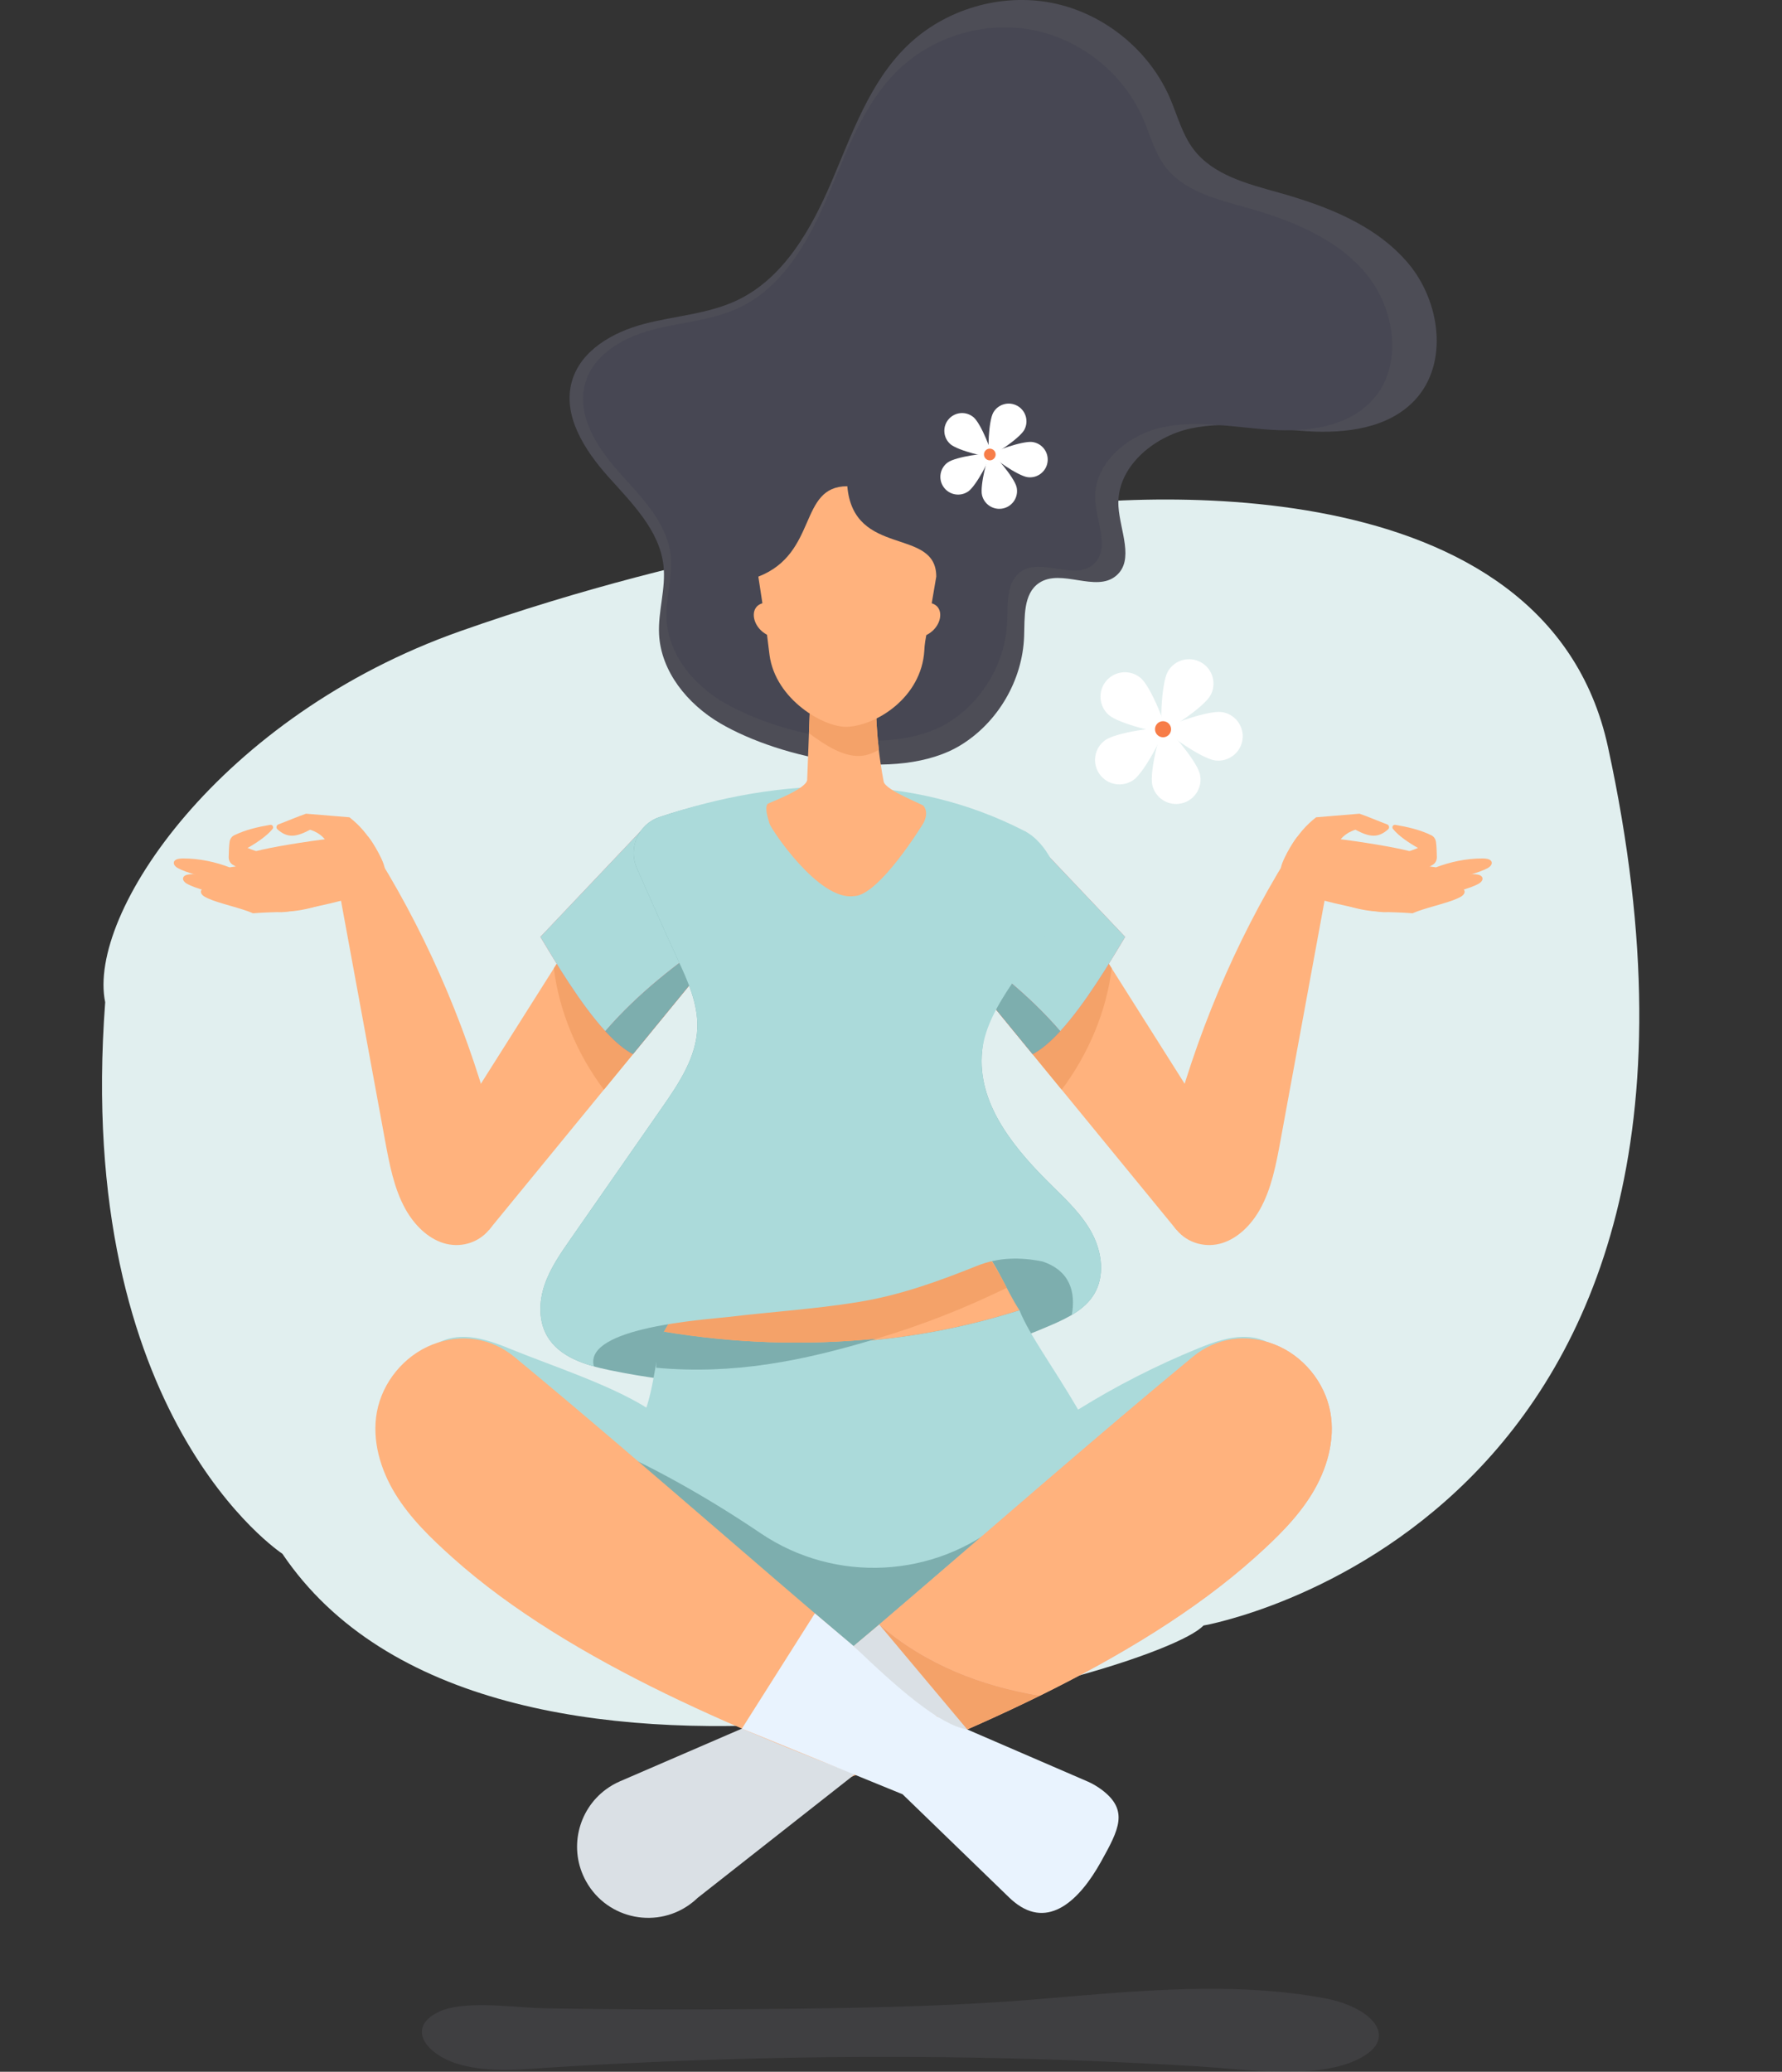 <svg width="265" height="308" viewBox="0 0 265 308" fill="none" xmlns="http://www.w3.org/2000/svg">
<rect x="0" y="0" width="265" height="308" fill="#333333" stroke="none"/>
<path d="M68.477 93.823C32.672 106.445 12.902 135.867 15.642 149.003C11.006 210.739 41.988 230.987 41.988 230.987C72.702 276.508 172.168 248.997 178.961 241.663C178.961 241.663 264.351 226.986 239.114 111.023C229.901 68.685 167.889 73.017 150.012 76.079C137.752 76.734 104.283 81.201 68.477 93.823Z" fill="#E1EFEF"/>
<g clip-path="url(#clip0_421_830)">
<g style="mix-blend-mode:multiply" opacity="0.22">
<path d="M79.549 298.508C75.617 298.318 68.763 297.433 65.298 299.07C60.254 301.453 63.389 305.543 68.455 306.949C71.654 307.836 75.272 307.81 78.735 307.576C100.807 306.089 123.029 305.517 145.211 305.908C156.281 306.103 167.342 306.538 178.367 307.213C185.299 307.639 195.198 309.137 201.468 306.367C208.523 303.25 204.175 298.438 197.112 297.098C183.558 294.527 168.725 295.99 155.005 297.157C140.736 298.37 126.382 298.561 111.993 298.685C101.76 298.775 91.524 298.736 81.293 298.572C80.806 298.563 80.216 298.539 79.549 298.508Z" fill="#6B6874"/>
</g>
<path d="M66.699 168.73L95.249 123.583L107.687 140.169L72.729 182.836L66.699 168.73Z" fill="#FFB27D"/>
<path d="M95.249 123.583L82.366 143.955C83.109 150.183 85.765 156.656 89.803 161.997L107.685 140.169L95.249 123.583Z" fill="#F4A269"/>
<path d="M95.249 123.583L80.362 139.286C83.416 144.375 89.237 154.212 94.126 156.717L107.685 140.169L95.249 123.583Z" fill="#E2797F"/>
<path d="M106.828 139.026L95.249 123.583L80.362 139.286C82.588 142.995 86.283 149.221 90.014 153.296C94.745 147.805 100.613 143.194 106.828 139.023V139.026Z" fill="#ABDADA"/>
<path d="M90.017 153.298C91.406 154.815 92.802 156.037 94.128 156.717L107.687 140.169L106.831 139.026C100.617 143.197 94.749 147.807 90.017 153.298Z" fill="#7DAEAE"/>
<path d="M72.991 166.141C68.947 151.464 62.799 137.587 54.877 125.267C53.324 126.602 51.263 127.127 49.71 128.463C52.246 142.261 54.713 155.699 57.252 169.497C57.905 173.045 58.587 176.68 60.278 179.723C61.608 182.117 63.599 184.082 65.958 184.81C68.315 185.538 71.031 184.887 72.729 182.836C74.31 180.925 74.841 178.081 74.653 175.43C74.463 172.778 73.69 168.673 72.991 166.141Z" fill="#FFB27D"/>
<path d="M55.62 125.75C54.702 124.108 53.45 122.654 51.962 121.504C50.055 121.343 47.418 121.131 45.511 120.969C44.15 121.441 42.769 122.049 41.401 122.558C41.091 122.674 41.014 123.078 41.261 123.297C42.788 124.65 44.051 124.438 46.12 123.352C49.397 124.403 48.832 127.12 50.619 127.673C52.406 128.227 54.617 127.328 55.622 125.75H55.62Z" fill="#FFB27D"/>
<path d="M48.368 126.836C46.249 127.177 44.132 127.516 42.013 127.857C40.602 127.225 38.227 126.69 36.815 126.058C37.978 125.424 39.712 124.281 40.534 123.234C40.748 122.96 40.525 122.571 40.182 122.628C38.336 122.939 36.501 123.363 34.829 124.178C34.452 124.362 34.198 124.74 34.141 125.155C34.03 125.973 34.041 126.642 34.01 127.405C33.993 127.859 34.205 128.301 34.589 128.546C35.939 129.405 37.816 129.98 39.267 130.332C42.325 131.071 45.179 131.169 48.371 130.629V126.836H48.368Z" fill="#FFB27D"/>
<path d="M37.525 131.589C36.828 130.131 36.647 128.338 36.973 126.928C38.294 126.03 54.108 123.712 54.759 124.403C55.384 125.066 57.461 128.55 57.193 129.422C56.843 130.559 56.917 131.868 55.904 132.286C52.592 133.648 45.884 135.156 42.319 135.58C39.811 135.878 38.697 134.044 37.523 131.591L37.525 131.589Z" fill="#FFB27D"/>
<path d="M43.494 127.61C40.377 128.056 37.257 128.5 34.139 128.946C32.022 128.133 29.604 127.617 27.231 127.623C26.739 127.623 26.158 127.684 25.929 128.012C25.758 128.255 25.859 128.563 26.075 128.782C26.294 129 26.61 129.147 26.921 129.289C28.52 130.021 31.985 130.754 33.584 131.488C37.357 131.186 39.437 131.525 42.97 130.474C43.525 130.308 44.075 130.1 44.484 129.77C44.892 129.44 45.142 128.97 45.008 128.53C44.875 128.089 44.084 127.527 43.499 127.61H43.494Z" fill="#FFB27D"/>
<path d="M44.868 129.951C41.751 130.397 38.631 130.841 35.513 131.287C33.398 130.474 30.978 129.958 28.605 129.964C28.113 129.964 27.532 130.026 27.303 130.354C27.133 130.596 27.233 130.904 27.451 131.123C27.67 131.342 27.987 131.488 28.297 131.63C29.896 132.363 33.361 133.095 34.961 133.829C38.734 133.528 40.813 133.867 44.346 132.815C44.901 132.649 45.452 132.441 45.86 132.111C46.269 131.781 46.518 131.311 46.385 130.872C46.251 130.43 45.461 129.868 44.875 129.951H44.868Z" fill="#FFB27D"/>
<path d="M47.529 131.895C44.412 132.341 41.292 132.784 38.174 133.23C36.059 132.417 33.639 131.901 31.266 131.908C30.774 131.908 30.193 131.969 29.964 132.297C29.794 132.54 29.894 132.848 30.11 133.066C30.329 133.285 30.646 133.432 30.956 133.574C32.555 134.306 36.02 135.038 37.619 135.773C41.392 135.471 43.472 135.81 47.005 134.758C47.56 134.592 48.111 134.385 48.519 134.055C48.928 133.724 49.177 133.254 49.044 132.815C48.91 132.373 48.119 131.812 47.534 131.895H47.529Z" fill="#FFB27D"/>
<path d="M180.984 168.73L152.433 123.583L139.998 140.169L174.954 182.836L180.984 168.73Z" fill="#FFB27D"/>
<path d="M152.433 123.583L165.317 143.955C164.574 150.183 161.917 156.656 157.88 161.997L139.998 140.169L152.433 123.583Z" fill="#F4A269"/>
<path d="M152.433 123.583L167.32 139.286C164.266 144.375 158.446 154.212 153.556 156.717L139.998 140.169L152.433 123.583Z" fill="#E2797F"/>
<path d="M140.854 139.026L152.433 123.583L167.32 139.286C165.094 142.995 161.4 149.221 157.668 153.296C152.938 147.805 147.07 143.194 140.854 139.023V139.026Z" fill="#ABDADA"/>
<path d="M157.666 153.298C156.276 154.815 154.88 156.037 153.554 156.717L139.995 140.169L140.852 139.026C147.065 143.197 152.934 147.807 157.666 153.298Z" fill="#7DAEAE"/>
<path d="M174.692 166.141C178.736 151.464 184.884 137.587 192.806 125.267C194.359 126.602 196.419 127.127 197.973 128.463C195.436 142.261 192.97 155.699 190.433 169.497C189.78 173.045 189.098 176.68 187.407 179.723C186.077 182.117 184.086 184.082 181.729 184.81C179.372 185.538 176.656 184.887 174.958 182.836C173.377 180.925 172.846 178.081 173.034 175.43C173.224 172.778 173.997 168.673 174.696 166.141H174.692Z" fill="#FFB27D"/>
<path d="M192.063 125.75C192.98 124.108 194.232 122.654 195.72 121.504C197.627 121.343 200.264 121.131 202.172 120.969C203.533 121.441 204.914 122.049 206.281 122.558C206.592 122.674 206.668 123.078 206.421 123.297C204.894 124.65 203.631 124.438 201.562 123.352C198.285 124.403 198.851 127.12 197.064 127.673C195.277 128.227 193.066 127.328 192.061 125.75H192.063Z" fill="#FFB27D"/>
<path d="M199.314 126.836C201.433 127.177 203.55 127.516 205.67 127.857C207.081 127.225 209.456 126.69 210.867 126.058C209.705 125.424 207.97 124.281 207.149 123.234C206.935 122.96 207.157 122.571 207.5 122.628C209.347 122.939 211.182 123.363 212.853 124.178C213.231 124.362 213.485 124.74 213.541 125.155C213.653 125.973 213.642 126.642 213.672 127.405C213.69 127.859 213.478 128.301 213.093 128.546C211.743 129.405 209.867 129.98 208.416 130.332C205.357 131.071 202.504 131.169 199.312 130.629V126.836H199.314Z" fill="#FFB27D"/>
<path d="M210.159 131.589C210.856 130.131 211.038 128.338 210.712 126.928C209.39 126.03 193.577 123.712 192.926 124.403C192.301 125.066 190.223 128.55 190.492 129.422C190.842 130.559 190.767 131.868 191.781 132.286C195.093 133.648 201.8 135.156 205.366 135.58C207.874 135.878 208.988 134.044 210.161 131.591L210.159 131.589Z" fill="#FFB27D"/>
<path d="M204.188 127.61C207.306 128.056 210.426 128.5 213.544 128.946C215.658 128.133 218.079 127.617 220.452 127.623C220.943 127.623 221.524 127.684 221.754 128.012C221.924 128.255 221.824 128.563 221.608 128.782C221.389 129 221.072 129.147 220.762 129.289C219.163 130.021 215.698 130.754 214.098 131.488C210.325 131.186 208.245 131.525 204.713 130.474C204.158 130.308 203.607 130.1 203.199 129.77C202.79 129.44 202.541 128.97 202.674 128.53C202.808 128.089 203.598 127.527 204.184 127.61H204.188Z" fill="#FFB27D"/>
<path d="M202.814 129.951C205.932 130.397 209.052 130.841 212.169 131.287C214.286 130.474 216.705 129.958 219.078 129.964C219.569 129.964 220.15 130.026 220.38 130.354C220.55 130.596 220.45 130.904 220.233 131.123C220.015 131.342 219.698 131.488 219.388 131.63C217.789 132.363 214.323 133.095 212.724 133.829C208.951 133.528 206.871 133.867 203.338 132.815C202.784 132.649 202.233 132.441 201.824 132.111C201.416 131.781 201.167 131.311 201.3 130.872C201.433 130.43 202.224 129.868 202.81 129.951H202.814Z" fill="#FFB27D"/>
<path d="M200.153 131.895C203.271 132.341 206.391 132.784 209.508 133.23C211.625 132.417 214.044 131.901 216.416 131.908C216.908 131.908 217.489 131.969 217.719 132.297C217.889 132.54 217.789 132.848 217.57 133.066C217.352 133.285 217.035 133.432 216.725 133.574C215.125 134.306 211.66 135.038 210.061 135.773C206.288 135.471 204.208 135.81 200.675 134.758C200.12 134.592 199.57 134.385 199.161 134.055C198.753 133.724 198.504 133.254 198.637 132.815C198.77 132.376 199.561 131.812 200.147 131.895H200.153Z" fill="#FFB27D"/>
<path d="M107.086 107.52C102.275 104.7 98.286 99.854 98.009 94.282C97.84 90.882 99.038 87.499 98.671 84.115C98.098 78.853 93.975 74.811 90.449 70.865C86.923 66.919 83.598 61.76 85.051 56.673C86.362 52.082 91.14 49.378 95.756 48.161C100.37 46.945 105.286 46.694 109.601 44.65C116.581 41.345 120.665 34.023 123.699 26.919C126.734 19.814 129.353 12.2 134.896 6.818C140.489 1.388 148.809 -1.076 156.453 0.435C164.098 1.946 170.858 7.391 173.964 14.541C175.083 17.117 175.778 19.928 177.469 22.169C180.381 26.034 185.495 27.326 190.153 28.631C197.302 30.633 204.617 33.464 209.408 39.139C214.199 44.814 215.473 54.054 210.404 59.48C206.469 63.693 200.092 64.475 194.339 64.108C188.589 63.741 182.765 62.499 177.126 63.688C171.487 64.877 165.964 69.534 166.324 75.289C166.549 78.894 168.738 83.266 165.979 85.594C162.955 88.148 157.806 84.456 154.522 86.666C152.138 88.27 152.394 91.75 152.294 94.623C152.066 101.109 148.413 107.376 142.882 110.767C133.502 116.516 116.094 112.802 107.08 107.518L107.086 107.52Z" fill="#4D4D56"/>
<path d="M107.587 104.414C103.097 101.782 99.374 97.259 99.116 92.058C98.959 88.887 100.078 85.73 99.735 82.571C99.201 77.661 95.352 73.89 92.064 70.207C88.774 66.526 85.669 61.71 87.026 56.962C88.249 52.677 92.708 50.154 97.014 49.02C101.321 47.885 105.909 47.651 109.933 45.743C116.448 42.658 120.258 35.827 123.09 29.195C125.923 22.564 128.366 15.46 133.537 10.436C138.757 5.369 146.521 3.069 153.655 4.479C160.79 5.889 167.098 10.97 169.997 17.643C171.041 20.046 171.69 22.669 173.267 24.761C175.985 28.368 180.757 29.573 185.104 30.79C191.777 32.657 198.602 35.3 203.074 40.597C207.544 45.894 208.735 54.516 204.003 59.581C200.33 63.511 194.379 64.241 189.013 63.898C183.647 63.555 178.211 62.398 172.951 63.507C167.69 64.615 162.536 68.963 162.87 74.332C163.08 77.696 165.123 81.775 162.549 83.948C159.726 86.331 154.92 82.886 151.857 84.947C149.632 86.445 149.871 89.691 149.777 92.371C149.565 98.424 146.154 104.274 140.994 107.437C132.242 112.804 115.996 109.337 107.584 104.405L107.587 104.414Z" fill="#474753"/>
<path d="M152.101 125.953C134.999 116.866 116.398 115.274 98.055 121.476C94.915 122.536 93.368 126.082 94.721 129.11C96.722 133.591 98.684 138.138 100.735 142.528C102.26 145.787 103.818 149.202 103.7 152.8C103.554 157.192 100.949 161.07 98.439 164.674C93.892 171.206 89.346 177.738 84.799 184.27C83.307 186.412 81.798 188.592 80.967 191.069C80.137 193.543 80.065 196.398 81.38 198.654C83.202 201.774 87.07 202.95 90.607 203.686C112.535 208.251 135.855 205.866 156.41 196.956C158.826 195.909 161.343 194.654 162.704 192.398C164.314 189.731 163.888 186.222 162.451 183.457C161.013 180.692 158.706 178.499 156.484 176.317C151.092 171.02 145.604 164.561 145.988 157.012C146.384 149.241 152.012 141.898 155.291 134.603C156.834 131.173 155.422 127.719 152.103 125.955L152.101 125.953Z" fill="#7DAEAE"/>
<path d="M191.523 202.655C190.645 200.259 187.993 198.877 185.443 198.759C182.893 198.641 180.418 199.544 178.056 200.51C171.908 203.024 165.97 206.054 160.327 209.56C156.51 203.026 153.139 198.586 151.601 194.789C134.188 200.316 116.741 200.963 98.738 197.977C97.585 200.867 97.416 205.311 96.125 209.265C90.482 205.759 81.964 203.024 75.814 200.51C73.452 199.544 70.974 198.641 68.427 198.759C65.877 198.877 63.225 200.259 62.347 202.655C61.241 205.671 61.071 209.292 62.447 212.197C63.824 215.102 66.004 217.537 68.219 219.865C75.514 227.534 83.582 234.586 92.833 239.73C102.083 244.872 112.594 248.043 123.168 247.654C123.221 244.743 123.116 244.743 123.168 247.654C133.743 248.043 151.791 244.874 161.041 239.73C170.292 234.588 178.358 227.534 185.655 219.865C187.87 217.537 190.051 215.102 191.427 212.197C192.804 209.292 192.633 205.674 191.528 202.655H191.523Z" fill="#ABDADA"/>
<path d="M61.499 206.832C61.401 208.69 61.669 210.557 62.447 212.197C63.824 215.102 66.004 217.537 68.219 219.865C75.514 227.534 83.583 234.586 92.833 239.73C102.083 244.872 112.594 248.043 123.168 247.654C123.221 244.743 123.116 244.743 123.168 247.654C133.743 248.043 151.791 244.874 161.041 239.73C170.292 234.588 178.358 227.534 185.655 219.865C187.87 217.537 190.051 215.102 191.427 212.197C192.804 209.292 192.633 205.674 191.528 202.655C191.222 201.817 190.695 201.107 190.035 200.53C175.17 205.221 161.911 215.456 149.3 226.034C139.025 234.656 124.239 235.458 113.125 227.949C97.316 217.268 79.049 208.679 61.501 206.832H61.499Z" fill="#7DAEAE"/>
<path d="M151.601 194.787C149.462 191.523 148.387 188.037 145.814 185.258C141.883 185.033 111.626 185.053 108.056 185.258C104.556 189.036 101.373 193.364 98.738 197.974C116.743 200.961 134.188 200.313 151.601 194.787Z" fill="#FFB27D"/>
<path d="M130.433 198.995C119.887 200.069 109.184 199.708 98.738 197.974C97.497 200.165 97.567 203.105 97.585 203.341C109.068 204.379 119.231 202.379 130.433 198.995Z" fill="#7DAEAE"/>
<path d="M145.814 185.26C141.883 185.035 111.626 185.055 108.056 185.26C104.556 189.038 101.373 193.366 98.738 197.977C109.184 199.708 119.887 200.071 130.433 198.997C137.356 196.905 143.244 194.59 149.709 191.46C149.709 191.46 147.489 187.068 145.816 185.263L145.814 185.26Z" fill="#F4A269"/>
<path d="M162.451 183.455C161.013 180.689 158.706 178.497 156.484 176.315C151.092 171.018 145.604 164.559 145.988 157.01C146.373 149.473 153.797 142.93 157.238 135.886C159.066 132.142 156.134 125.498 152.433 123.583C135.451 114.796 116.168 115.353 98.057 121.476C94.917 122.536 93.37 126.082 94.723 129.11C96.724 133.591 98.686 138.138 100.737 142.528C102.262 145.787 103.82 149.202 103.702 152.8C103.556 157.192 100.951 161.07 98.441 164.674C93.895 171.206 89.348 177.738 84.802 184.27C83.309 186.412 81.8 188.592 80.97 191.069C80.139 193.543 80.067 196.398 81.382 198.654C82.816 201.107 85.512 202.355 88.317 203.136C88.313 203.12 88.306 203.107 88.302 203.092C86.827 197.299 104.978 196.184 108.358 195.782C114.731 195.023 121.147 194.617 127.488 193.594C133.821 192.571 139.377 190.557 145.307 188.185C148.544 186.889 151.785 186.889 155.022 187.538C159.138 188.911 159.984 192.103 159.39 195.476C160.72 194.684 161.911 193.716 162.704 192.4C164.314 189.733 163.888 186.224 162.451 183.459V183.455Z" fill="#ABDADA"/>
<path d="M120.475 104.372L120.035 115.917C119.983 117.305 114.244 119.386 114.15 119.513C113.682 120.143 114.209 121.616 114.425 122.427C114.635 123.216 121.731 133.923 126.942 133.224C130.691 133.257 137.286 122.427 137.286 122.427C137.286 122.427 138.239 120.895 137.33 119.802C137.216 119.565 131.665 117.5 131.409 116.188C130.684 112.45 130.324 108.609 130.254 104.759L120.475 104.375V104.372Z" fill="#FFB27D"/>
<path d="M128.438 112.328C129.236 112.199 129.983 111.884 130.693 111.462C130.439 109.243 130.295 107.002 130.256 104.757L120.477 104.372C120.418 105.916 120.359 107.459 120.3 109.005C122.659 110.734 125.657 112.776 128.438 112.33V112.328Z" fill="#F4A269"/>
<path d="M116.293 90.22C115.659 89.938 115.01 89.652 114.318 89.593C113.628 89.534 112.872 89.741 112.448 90.29C111.969 90.911 112.022 91.807 112.332 92.528C112.904 93.862 114.311 94.791 115.762 94.796L116.293 90.222V90.22Z" fill="#FFB27D"/>
<path d="M135.624 90.22C136.257 89.938 136.906 89.652 137.599 89.593C138.289 89.534 139.045 89.741 139.469 90.29C139.947 90.911 139.895 91.807 139.585 92.528C139.012 93.862 137.605 94.791 136.155 94.796L135.624 90.222V90.22Z" fill="#FFB27D"/>
<path d="M126.002 108.052C122.568 108.205 115.327 104.018 114.436 97.379L113.931 93.313L112.773 85.726C121.685 82.256 118.696 72.286 126.002 72.286C126.937 82.971 139.231 78.302 139.231 85.726L137.59 95.342C137.514 95.792 137.481 96.249 137.455 96.706C137.037 103.712 130.299 107.861 126.004 108.052H126.002Z" fill="#FFB27D"/>
<path d="M177.364 201.741C157.965 217.727 133.92 239.186 114.521 255.172C117.527 261.28 116.645 260.635 119.653 266.743C141.739 258.641 169.057 247.265 186.579 231.563C189.749 228.723 192.858 225.728 195.084 222.1C197.311 218.471 198.595 214.103 197.824 209.917C197.003 205.464 193.763 201.535 189.55 199.883C185.336 198.23 180.857 198.86 177.364 201.739V201.741Z" fill="#EDB49E"/>
<path d="M114.521 255.172C117.527 261.28 116.645 260.635 119.653 266.743C130.638 262.714 142.916 257.872 154.642 252.094C145.958 250.654 137.68 247.482 130.752 241.509C125.132 246.31 119.662 250.936 114.521 255.172Z" fill="#F4A269"/>
<path d="M197.824 209.919C197.003 205.466 193.763 201.538 189.55 199.885C185.336 198.232 180.857 198.862 177.364 201.741C163.106 213.491 146.34 228.194 130.752 241.512C137.68 247.484 145.958 250.656 154.642 252.096C166.49 246.255 177.772 239.457 186.581 231.565C189.751 228.725 192.86 225.731 195.087 222.102C197.313 218.473 198.598 214.105 197.826 209.919H197.824Z" fill="#FFB27D"/>
<path d="M114.986 255.458L114.521 255.174L92.201 264.819C91.43 265.151 90.722 265.567 90.078 266.045C85.925 269.13 84.518 274.938 87.148 279.678C90.36 285.462 97.95 286.846 102.985 282.812C103.248 282.603 103.505 282.382 103.752 282.144L130.433 261.175L124.658 255.177C125.714 250.8 118.823 257.813 114.986 255.461V255.458Z" fill="#DAE0E5"/>
<path d="M76.508 201.741C95.907 217.727 119.952 239.186 139.351 255.172C136.345 261.28 137.142 260.248 134.136 266.356C112.05 258.254 84.817 247.265 67.293 231.563C64.123 228.723 61.014 225.728 58.788 222.1C56.561 218.471 55.277 214.103 56.048 209.917C56.869 205.464 60.109 201.535 64.322 199.883C68.536 198.23 73.015 198.86 76.508 201.739V201.741Z" fill="#FFB27D"/>
<path d="M163.792 266.043C163.147 265.565 162.44 265.149 161.668 264.817L139.349 255.172L138.883 255.456C135.047 257.808 133.162 262.366 134.217 266.743L150.118 282.139C150.364 282.38 150.622 282.598 150.884 282.808C155.92 286.841 160.524 282.548 163.735 276.764C166.366 272.024 167.945 269.126 163.792 266.041V266.043Z" fill="#E9F3FE"/>
<path d="M110.326 256.987L121.178 239.852L139.349 255.172L134.217 266.745L110.326 256.987Z" fill="#E9F3FE"/>
<path d="M126.935 244.705L130.752 241.509L143.839 257.111C139.714 256.44 133.62 251.108 126.935 244.705Z" fill="#DAE0E5"/>
<path d="M164.899 106.305C166.412 107.621 172.892 109.203 173.267 108.772C173.642 108.341 171.18 102.145 169.667 100.829C168.154 99.513 165.86 99.673 164.543 101.185C163.227 102.697 163.386 104.989 164.899 106.305Z" fill="white"/>
<path d="M173.654 99.864C172.676 101.613 172.46 108.276 172.959 108.553C173.457 108.833 179.018 105.149 179.996 103.399C180.973 101.65 180.346 99.438 178.595 98.461C176.844 97.484 174.631 98.111 173.654 99.861V99.864Z" fill="white"/>
<path d="M181.66 105.857C179.674 105.589 173.387 107.823 173.312 108.391C173.236 108.959 178.699 112.784 180.685 113.052C182.671 113.321 184.5 111.93 184.772 109.942C185.041 107.954 183.649 106.126 181.66 105.857Z" fill="white"/>
<path d="M178.435 115.079C177.982 113.128 173.662 108.047 173.104 108.176C172.547 108.304 170.905 114.766 171.359 116.717C171.813 118.668 173.763 119.886 175.718 119.433C177.673 118.979 178.889 117.031 178.435 115.076V115.079Z" fill="white"/>
<path d="M168.569 115.95C170.208 114.794 173.284 108.878 172.953 108.411C172.623 107.943 166.017 108.864 164.378 110.02C162.739 111.177 162.35 113.441 163.507 115.079C164.664 116.717 166.93 117.106 168.569 115.95Z" fill="white"/>
<path d="M171.76 108.38C171.777 107.719 172.326 107.198 172.987 107.218C173.648 107.238 174.169 107.784 174.152 108.444C174.135 109.105 173.586 109.626 172.925 109.609C172.264 109.592 171.743 109.043 171.763 108.383L171.76 108.38Z" fill="#F77D48"/>
</g>
<path d="M141.337 66.037C142.437 66.993 147.146 68.142 147.419 67.829C147.692 67.516 145.902 63.013 144.803 62.056C143.703 61.1 142.035 61.216 141.078 62.315C140.122 63.414 140.238 65.08 141.337 66.037Z" fill="white"/>
<path d="M147.7 61.355C146.989 62.626 146.833 67.469 147.195 67.671C147.557 67.874 151.599 65.196 152.31 63.924C153.02 62.653 152.564 61.045 151.292 60.335C150.019 59.625 148.41 60.081 147.7 61.352V61.355Z" fill="white"/>
<path d="M153.519 65.711C152.075 65.516 147.506 67.139 147.451 67.552C147.397 67.966 151.367 70.745 152.811 70.94C154.254 71.136 155.584 70.124 155.781 68.68C155.977 67.235 154.965 65.906 153.519 65.711Z" fill="white"/>
<path d="M151.176 72.414C150.846 70.995 147.706 67.302 147.301 67.396C146.896 67.489 145.703 72.186 146.032 73.604C146.362 75.022 147.779 75.907 149.201 75.578C150.622 75.248 151.505 73.832 151.176 72.412V72.414Z" fill="white"/>
<path d="M144.004 73.046C145.196 72.206 147.431 67.907 147.191 67.567C146.951 67.227 142.149 67.896 140.958 68.737C139.767 69.577 139.484 71.223 140.325 72.414C141.166 73.604 142.813 73.887 144.004 73.046Z" fill="white"/>
<path d="M146.323 67.544C146.336 67.064 146.735 66.686 147.215 66.7C147.696 66.714 148.075 67.111 148.062 67.591C148.05 68.071 147.651 68.45 147.17 68.438C146.69 68.425 146.311 68.027 146.326 67.546L146.323 67.544Z" fill="#F77D48"/>
<defs>
<clipPath id="clip0_421_830">
<rect width="196" height="308" fill="white" transform="translate(25.841)"/>
</clipPath>
</defs>
</svg>
